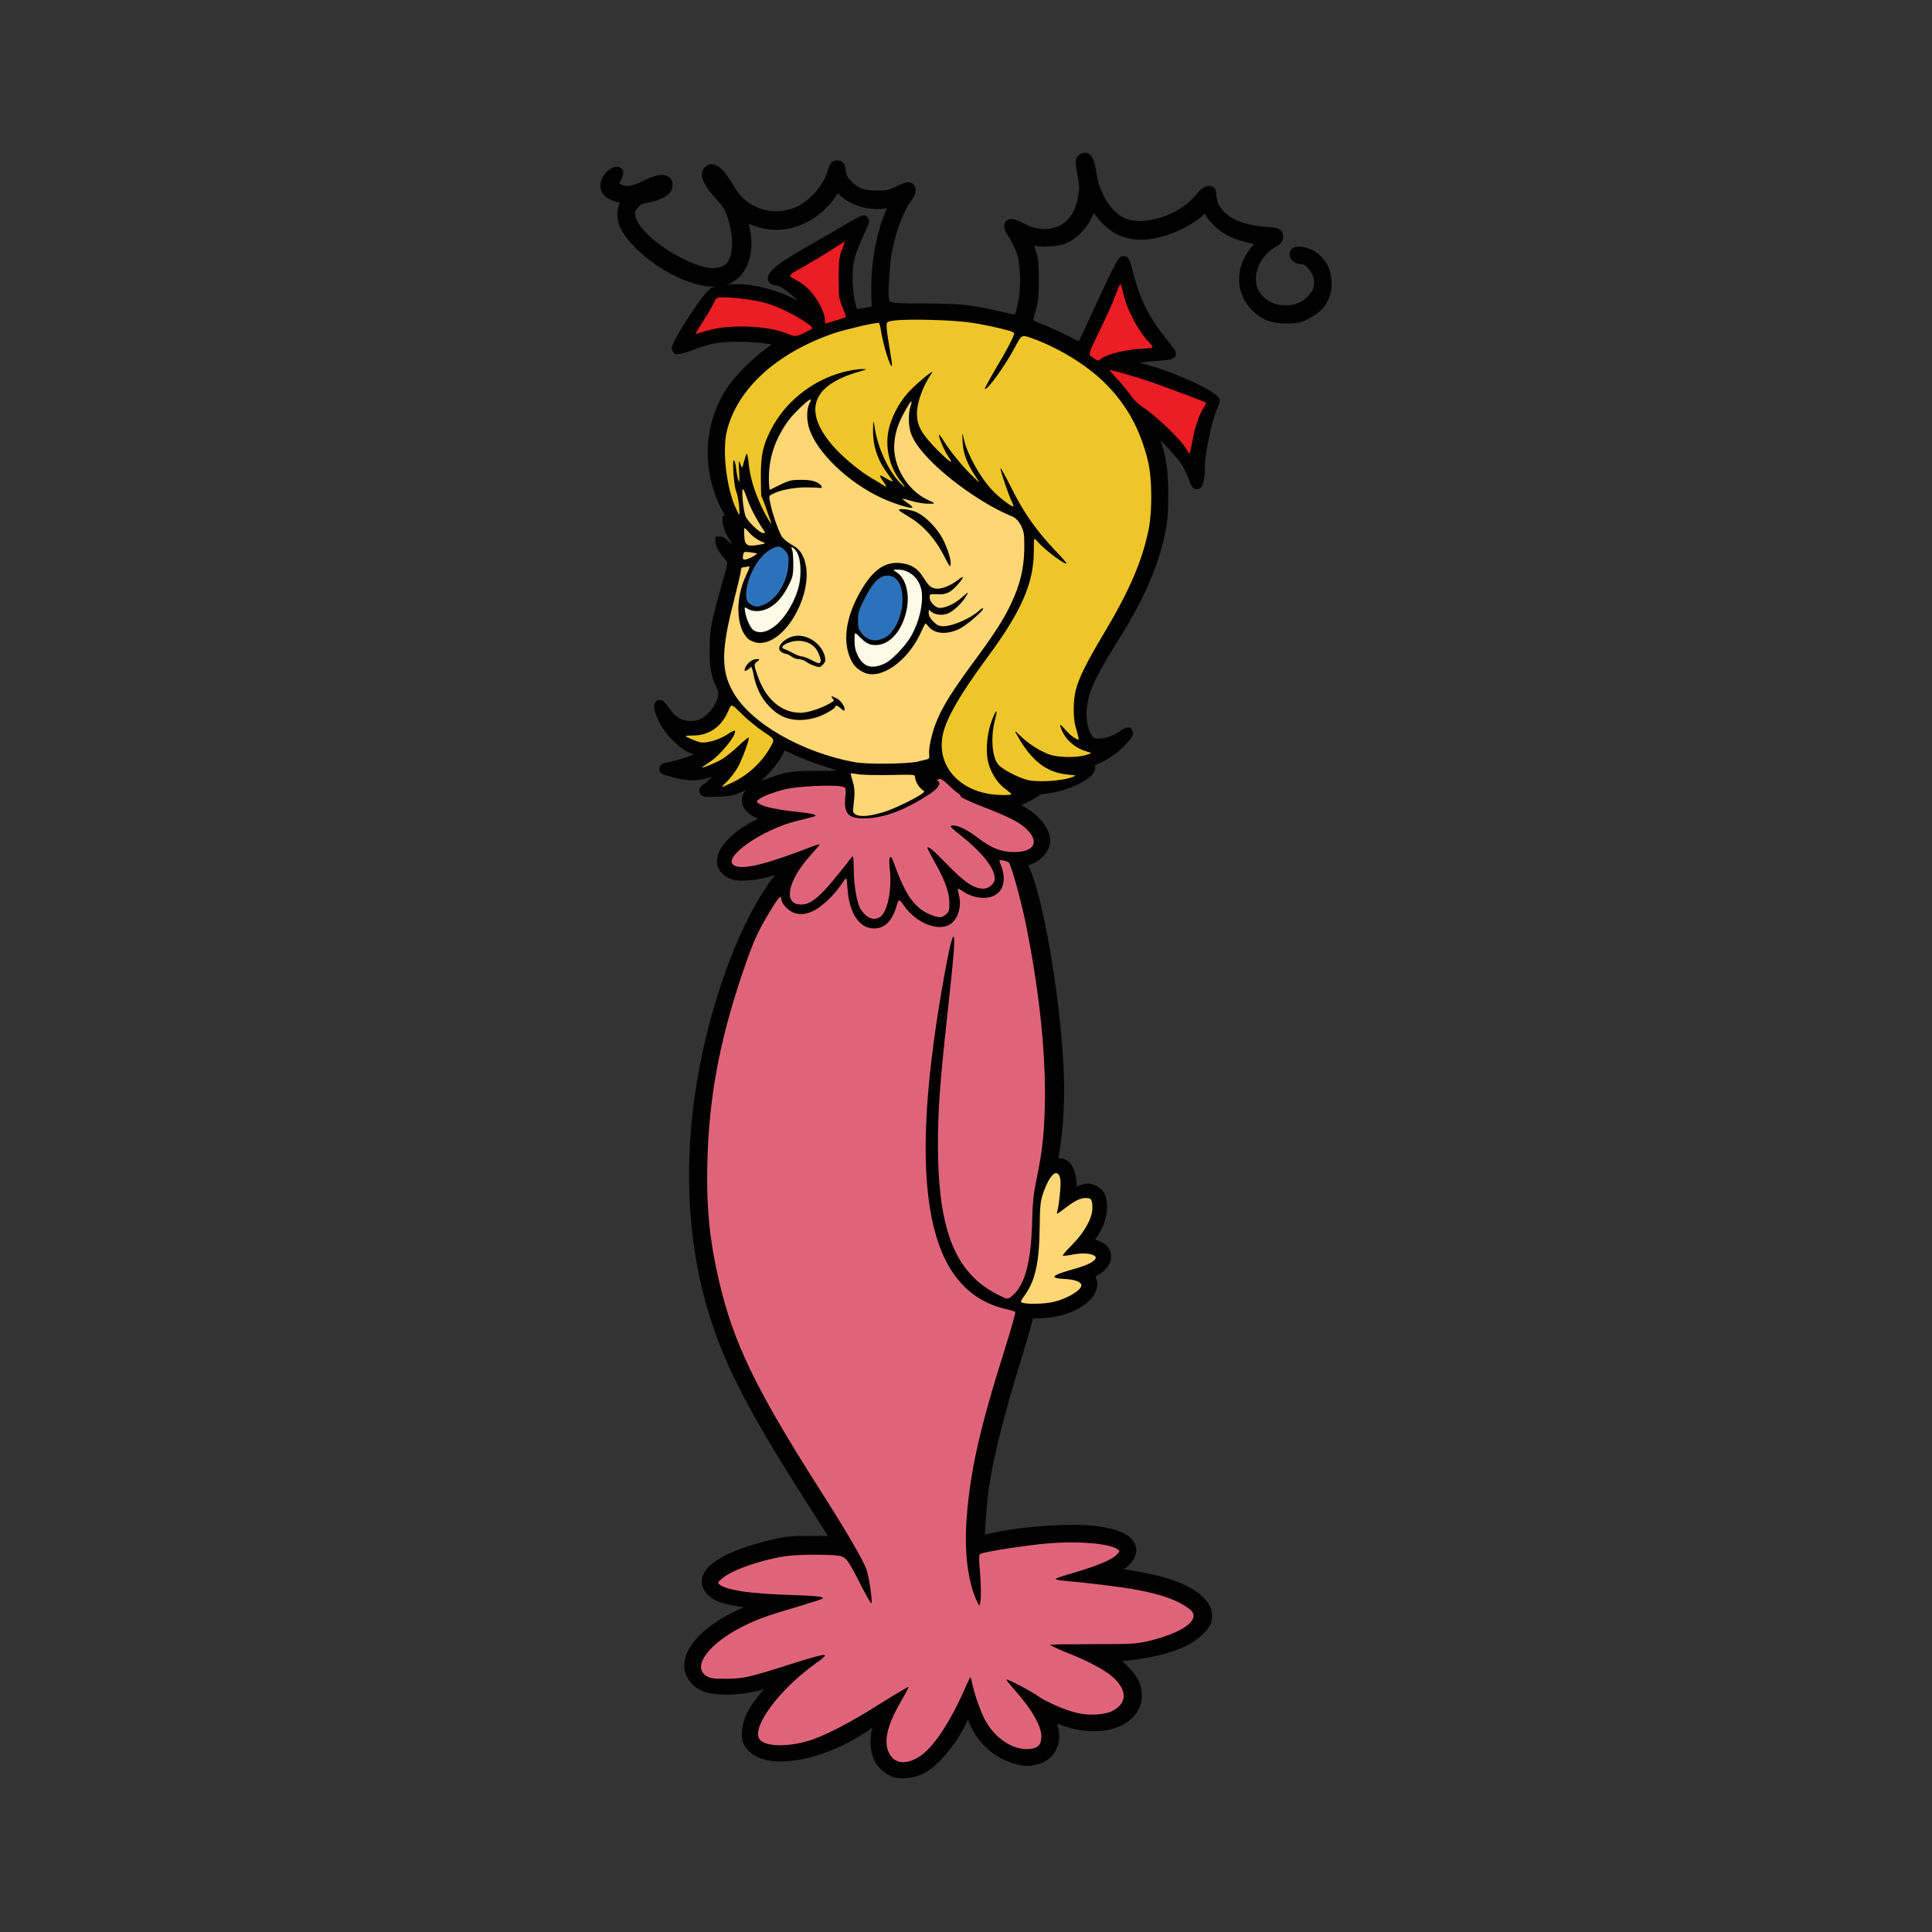 <?xml version="1.0" encoding="utf-8"?>
<!-- Generator: Adobe Illustrator 25.4.1, SVG Export Plug-In . SVG Version: 6.00 Build 0)  -->
<svg version="1.1" id="Layer_1" xmlns="http://www.w3.org/2000/svg" xmlns:xlink="http://www.w3.org/1999/xlink" x="0px" y="0px"
	 viewBox="0 0 792 792" style="enable-background:new 0 0 792 792;" xml:space="preserve">
<rect x="0" y="0" width="792" height="792" fill="#333333" stroke="none"/>
<style type="text/css">
	.st0{fill:#010101;}
	.st1{fill:#DF647A;}
	.st2{fill:#EFC629;}
	.st3{fill:#EC1D25;}
	.st4{fill:#FFF9E8;}
	.st5{fill:#2B72BA;}
	.st6{fill:#FFD674;}
</style>
<g>
	<path class="st0" d="M545.8,115c-0.3-5.1-2.5-9-6.6-11.8c-1.9-1.3-4.7-2.1-6.8-2.1c-2,0-2.9,0.8-3.3,1.5c-0.6,1-0.6,2.3,0,3.3
		c0.8,1.4,2.6,2.4,4.5,2.4c1.8,0,5.1,3.9,5.1,7.3c0,2.4-0.5,3.5-2.3,5.6c-2.2,2.6-5.7,4-9.4,4c-4.9,0-9.3-2.5-11.2-6.4
		c-2.7-5.6,0.4-13.6,6.8-17.4c1.4-0.8,3.8-2.2,3.4-4.9c-0.4-3-2.7-3.2-7.3-3.5c-8.1-0.7-13.8-2.8-17.1-6.4c-2.3-2.5-2.8-3.8-3.1-7.9
		c-0.1-1.5-1.3-2.5-2.8-2.5c-1.9,0-3.9,1.7-5,3.2c-4.9,6.4-15,11.2-23.5,11.2c-2.3,0-4.4-0.4-6.1-1.1c-3.1-1.4-6.5-4.9-8.5-8.9
		c-1.9-3.9-2.5-5.7-3.3-10.7c-0.4-2.4-1.2-7.3-4.6-7.3c-0.6,0-1.6,0.2-2.5,1.1c-1.7,1.7-1.4,3.3-0.5,8.2c0.8,4.3,0.9,5.4,0.3,8.4
		c-0.8,4.5-1.9,7.1-4.2,9.6c-2.3,2.6-5.7,4-9.5,4c-2.7,0-5.6-0.7-8.2-2.1c-2.7-1.4-4.3-2-5.5-2s-2.1,0.5-2.6,1.5
		c-0.9,1.7,0,3.6,1.9,6.4c0.9,1.4,2.3,4.3,3,6.4c1.7,5.3,1.7,15.8,0,22c-0.3,1.2-0.6,2.2-0.9,2.9c-1-0.2-2.6-0.5-4.6-1
		c-13.6-3.2-16.8-3.5-33.9-3.6c-7.1,0-11.9,0-12.8-1c-0.5-0.6-0.5-3-0.4-5.7c0.2-4.9,0.7-11.1,1.2-13.7c1.5-8.6,4.8-17.4,8.1-21.8
		c1.4-1.9,2-3.5,1.7-4.9c-0.2-0.9-0.7-1.7-1.5-2.2l-0.7-0.4h-0.6c-1.4,0-4.1,1.2-5.2,1.8c-3.1,1.5-3.6,1.6-7.6,1.6
		c-5.5,0-8.1-0.9-10.7-3.8c-1.9-2-2.1-2.6-2.4-5.2c-0.3-2.5-2-3.4-3.4-3.4c-2.8,0-3.5,2.9-3.9,4.3c-1.3,5.2-7,12-12.1,14.5
		c-2.8,1.3-5.9,2.1-9,2.1c-2.6,0-5.3-0.5-7.6-1.5c-4.5-1.9-7-4.2-9.9-9c-3.7-6.2-6.2-8.8-8.9-8.8c-0.8,0-2.3,0.3-3.5,2.1
		c-2,3.2,1.8,8.5,5.4,12.3c2.6,2.8,3.4,4,4.4,7c3.5,10.3,2,18.4-1.4,20.2c-1.3,0.7-2.8,1-4.4,1c-3.1,0-7.1-1.2-12.5-3.9
		c-10.2-5-18.2-12.7-19.2-16.9c-0.5-2.1-0.4-2.7,1.2-4.3c1-1.1,1.7-1.4,3.2-1.6c3.4-0.5,8-2.2,9.6-4.1c0.8-1,1.2-2.6,1.1-3.9
		c-0.2-1.7-1.5-3.5-4.3-3.5c-1.9,0-4.4,0.8-7.6,2.4c-2.8,1.4-4.8,2.1-6.5,2.1c-0.8,0-1.6-0.1-2.4-0.5c-0.5-0.2-0.8-0.4-1-0.5
		c0.1-0.2,0.2-0.5,0.4-0.9c1.4-2.5,1.6-4.2,0.5-5.2c-0.5-0.5-1.2-0.8-2-0.8c-2,0-4.4,2-5.5,3.9c-1.6,2.7-1.3,4.9-0.7,6.2
		c1,2.2,3.3,3.7,6.9,4.5c0.2,0,0.4,0.1,0.6,0.1c-2.5,6.1-0.5,11.7,6.4,18.6c9.2,9.2,22.7,15.9,32,15.9c0.3,0,0.7,0,1,0
		c-0.7,0.2-1.3,0.3-1.7,0.5c-3.2,1.2-15.6,20.9-16.3,24.1c-0.3,1.3,0.3,2.1,0.6,2.4l0.8,0.7h0.9c1.3,0,4.8-1.2,6.3-1.8
		c7.4-2.7,10.6-3.3,19.2-3.3c5.2,0,10.1,0.6,13,1.1c-0.5,0.4-1,0.8-1.6,1.2c-5.9,4.2-13.2,11.5-16.7,16.7
		c-9.4,14.3-10.5,32.4-2.8,48.5c0.6,1.2,1.3,2.6,2.1,3.8l-1.1,0.1v2.2c0,2.2,1.6,5.8,3,7.8c0.5,0.7,0.7,0.9,0.6,1.6
		c-0.1-0.1-0.2-0.2-0.4-0.4c-2.4-2.4-2.9-2.7-3.8-2.7h-2.3v2.2c0,2.2,2.4,5.3,3.8,6.9c1.3,1.4,1.3,1.4-0.2,6.8
		c-5.5,19.8-5.9,21.7-6,29.7c-0.1,7.9,0.6,11.6,2.8,16.1c0.5,1,0.8,2.1,0.8,2.4c0,4.2-4.7,10.2-8.8,11.2c-0.9,0.2-1.8,0.3-2.6,0.3
		c-3.4,0-6.3-1.6-8.4-4.8c-2.4-3.4-3.1-3.8-4.2-3.8h-1l-0.7,0.7c-2.5,2.5,2.9,10.9,3,11c2.5,3.9,7.3,8.3,10.7,9.8
		c0.6,0.3,1.3,0.5,2.1,0.7c-3.1,1.3-7.3,2.6-10.8,3.3c-1.7,0.3-3.4,0.7-3.5,2.6c-0.1,2,1.2,2.3,5.4,3.5c2.4,0.7,6,1.3,7.9,1.3
		c2.6,0,5.5-0.5,8.4-1.5c-1.2,1.1-2.2,2.1-3,2.7c-1.4,1-2.8,2-2.2,3.8c0.6,1.8,2.5,1.8,3.7,1.8c0.8,0,2,0,3.6-0.1
		c5.7-0.2,6.9-0.5,11.2-2.5c0.3-0.1,0.5-0.2,0.7-0.4c-1.3,1.4-1.9,2.8-1.9,4.4c0,3.1,2.7,6.1,6.7,7.5c-9.5,4.5-16,10.8-16.8,16.3
		c-0.4,2.6,0.5,4.9,2.5,6.6c2.3,1.9,4.1,2.5,7.5,2.5c0.9,0,2,0,3.3-0.1c2.8-0.2,6.5-1,10.4-2.2c-13.6,17.3-26.2,50.3-31.9,84.1
		c-5.4,31.9-4.2,63.4,3.4,90.9c6.4,23.2,16.5,43.2,41.5,82.2c3.9,6.2,7,11,8.7,13.7c-1.5,0-3.6,0-6,0c-8.4,0-11.2,0.2-16.3,1.4
		c-8.8,2-29.4,7.6-29.4,17.3c0,3.8,3.3,7.3,8.4,8.8c2,0.6,5.4,1.3,8.8,1.8c-13.1,5.5-22.3,13.5-24.1,21.2c-0.9,4,0.2,7.6,3.2,10.5
		s6.9,4.1,13.7,4.1c4.8,0,9.8-0.7,15.5-2.2c-6,6.7-8.5,11.6-9,17c-0.2,3.2-0.1,4.5,1.5,6.8c2.6,3.8,7.6,5.8,14.4,5.8
		c11.3,0,25.7-5.4,37.6-13.9c-0.7,2.1-0.8,3.6-0.8,6c0,6.4,2.5,10.8,7.9,13.7c1.7,0.9,3.7,1.1,5.2,1.1c3.1,0,6.5-0.8,9-2.2
		c6.1-3.3,13.7-12.7,17.8-21.9c3.4,9.3,10.7,16,19.7,18.3c1.8,0.5,3.2,0.7,4.5,0.7c1.2,0,2.3-0.2,3.4-0.4c4.4-1,7-3,8.7-6.6
		c1.6-3.5,1.4-6.6,0.2-10.4c5,2.1,10.2,3.2,15.2,3.2c8.7,0,15.5-3.4,18.3-9.1c1.8-3.7,1.7-7.9-0.2-11.9c-1.1-2.3-3.9-5.4-6.6-7.7
		c12-1.3,19.5-3.1,26.4-6.4c4.3-2.1,9.3-6.3,10.2-9.9c1.8-7.3-5.1-13.9-19.2-18c-4-1.2-11.8-2.8-16.8-3.4c2-1.2,3.2-2.5,4.3-4.5
		c1.4-2.7,0.9-4.9,0.2-6.2c-1.8-3.5-6.8-5.8-14.8-6.9c-2.8-0.4-6.3-0.6-10.5-0.6c-11.3,0-24.9,1.4-33.7,3.5
		c-0.9,0.2-1.8,0.4-2.4,0.5c0.2-4.5,1-14.6,1.7-19.3c1.9-12.8,6-29.2,13.4-53.2c1.7-5.6,3.6-11.9,4.1-14.1c0.2-0.8,0.4-1.7,0.6-2
		c0.4-0.1,1.4-0.1,2.3-0.1c10.1,0,20-4.4,23.1-10.3c1.2-2.3,1.2-4.7,0.2-6.8c0,0,0.1,0,0.1-0.1c4.3-2.2,6.6-5.5,6.3-8.8
		c-0.3-2.8-2.5-5-6-6c-0.2-0.1-0.4-0.1-0.6-0.2c3.1-4.2,4.9-8.9,4.9-13.2c0-3.8-0.7-6.7-3.9-8.6c-1.4-0.8-2.6-1.2-3.9-1.2
		s-2.8,0.4-4.7,1.3c0.2-3.5-0.7-7.3-2.5-9.6c-1.1-1.3-2.9-2.1-5-2.1l0,0c0.1-0.7,0.3-1.5,0.4-2.1c1.8-10.2,2.5-24,1.7-36.9
		c-1.8-30.4-8.2-67.2-14-80.3c-0.1-0.3-0.2-0.6-0.4-0.8c4.5-1.4,7.8-4.5,8.8-8.4c1.3-5.2-3.6-12-11.7-16.3c2.7-1.1,5.8-2.7,7.2-3.9
		c0.2-0.2,1.3-0.6,3.8-0.9c6.8-0.7,16.9-4.9,18.9-8.8c0.2-0.4,0.8-1.5,0.2-2.6c0.8-0.3,1.7-0.8,2.8-1.3c3.4-1.7,6.3-3.7,8.8-6.2
		c4.1-4,4.5-5.2,4-6.6l-0.7-1.4h-1.5c-0.8,0-1.6,0.4-3.1,1.5c-2.3,1.7-5.9,3-8.6,3c-1.1,0-1.7-0.2-1.8-0.3c-2-1-4.1-7.3-2.8-14.3
		c1.3-6.7,3.7-11.4,14.1-28.2c9.1-14.7,14.9-28.1,17.6-40.8c1.1-5.2,1.4-8.1,1.4-16.2c0-10-0.7-15.2-3.2-22.6
		c3.3,3.4,7.1,7.6,8.3,9.4c1.2,1.8,2.6,4.6,3.1,6.1c1,3.1,1.8,4.6,3.5,4.6c1,0,3.3,0,3.3-8.6c0-5.6,2.8-19.1,4.8-23.7
		c0.4-0.9,1.3-3,1.3-4.1c0-3.9-21.6-12-21.8-12c-2.9-1.1-7.7-2.5-11.1-3.4c1.7-0.2,3.6-0.5,5.7-0.6c7.5-0.6,9.3-0.8,9.2-3.2
		c0-0.8,0-1.1-4.5-6.7c-6.9-8.8-10.3-15.8-13.1-26.8c-1.3-5.3-2-6.4-3.8-6.4c-1.9,0-2.2,0-13.3,24.1c-2.3,5-4.1,8.8-5,10.8
		c-1-0.4-2.3-1.1-3.9-1.9c-3.2-1.7-8.3-4-11.4-5.2c-1.6-0.6-2.7-1.1-3.5-1.5c0.3-1,0.6-2.3,1-3.7c1.1-4.1,1.4-6.5,1.3-13.2
		c0-7.3-0.2-8.8-1.6-12.9c-0.1-0.2-0.2-0.5-0.2-0.7c1.5,0.2,3.2,0.3,4.2,0.3c3.1,0,6.1-0.4,7.9-1c5.2-1.8,9.8-6.7,12.3-12.8
		c2.6,3.8,6.6,7.4,9.9,9c2,0.9,5.1,1.7,7.5,1.9c0.6,0,1.1,0.1,1.7,0.1c8.2,0,19.2-4.3,25.6-10c0.3-0.3,0.6-0.5,0.8-0.7
		c1.8,3.4,5.9,7.3,9.8,9.2c2.9,1.4,7.2,2.7,10.5,3.2c-7.7,8.1-8.4,18.9-1.6,26.4c4,4.5,8.2,6.2,14.9,6.2c3.9,0,5.8-0.3,8.3-1.6
		c4.5-2.3,6.6-4.2,8.5-7.7C545.8,120.1,546,118.8,545.8,115z M311.8,320.3c0.8-0.7,1.7-1.5,2.6-2.5c2.4-2.4,5.9-6.7,7.2-10.2
		c0.8,0.4,1.8,0.9,3,1.4c3,1.4,8.4,3.6,12,4.7c2.9,0.9,5.1,1.7,6.1,2c0,0.1,0.1,0.1,0.1,0.2c-1.5,0.1-3.9,0.1-6.8,0.1
		c-8.9,0-11.3,0.2-15.8,1.3C316.9,318.3,314.1,319.3,311.8,320.3z M305.1,111c3-4.6,3.7-11.2,2-18.6c0-0.2-0.1-0.5-0.1-0.7
		c3.6,1.6,7.3,2.5,11.2,2.5c9.8,0,19.2-5.5,25.1-14.7c0.1-0.1,0.1-0.2,0.2-0.3c0.1,0.1,0.2,0.2,0.3,0.3c3.8,3.9,9.7,6.2,15.8,6.2
		c1.4,0,2.7-0.1,4-0.4c0,0.1-0.1,0.2-0.1,0.3c-4.2,9.3-6.7,22.8-6.3,35.1c0.1,2.2,0.1,3.8,0.1,5c-0.7,0.1-1.5,0.3-2.7,0.5
		c-1.5,0.3-2.6,0.4-3.3,0.5c-0.7-1.8-1.9-7.5-1.8-12.6c0-6.4,0.8-9.5,4-16.5c3.1-6.8,3.3-7.4,2-8.7l-0.7-0.6H354
		c-0.6,0-1.1,0-6.9,3.4c-3,1.8-9.9,5.8-15.2,8.8c-5.5,3.2-11.3,6.7-13.1,8.2c-3.3,2.6-4.5,4.5-3.9,6.3c0.2,0.4,0.8,1.9,2.9,1.9
		c1.7,0,5.9,2.8,9.2,6.4c-7.4-4.1-17-6.8-25-6.8c-1.4,0-2.8,0.1-4.1,0.3C301,115.7,303.4,113.7,305.1,111z"/>
	<g>
		<path id="how-to-draw-cindy-lou-who-step-7_x5F_1_x5F_000000178396_x5F_5.png__x28_2_x29__1_" class="st1" d="M376.4,720.4
			c6-3.5,13.1-14.1,20.1-30.3c1.4-3.1,1.4-3.1,1.9-0.6c1,4.8,3.3,11.5,5.3,15.4c4,7.6,11.5,12.6,18.1,12.1c3.7-0.3,5.1-1.7,5.1-5.1
			c0-4.3-3.7-10.9-10.6-18.7c-2.2-2.5-3.9-4.6-3.8-4.7c0.4-0.4,9.9,4.6,12.7,6.6c3.7,2.6,11.2,5.9,16.3,7.1
			c4.9,1.2,11.3,0.8,14.5-0.8c6.2-3.2,6.2-8.5,0.1-14c-2.9-2.6-9.9-6.4-17.7-9.5c-4.5-1.8-8-3.4-7.9-3.6c0.2-0.2,8.1-0.3,17.6-0.3
			c15.7,0,17.7-0.1,22.4-1.2c15.2-3.6,22.4-9.3,17-13.3c-4.5-3.4-11-5.8-21.1-7.7c-6-1.2-20.2-2.9-29.3-3.7
			c-2.6-0.2-4.5-0.6-4.4-0.8s2.2-1,4.6-1.7c12.4-3.6,18.6-6.1,20.7-8.5c1.1-1.2,1.1-1.3,0.1-2c-3.1-2.3-15.2-3.4-27.4-2.5
			c-9.3,0.7-28.1,3.6-29,4.5c-0.4,0.4-0.4,3,0.1,8c0.3,4.1,0.4,8.9,0.2,10.6c-0.4,3.1-0.4,3.1-1.7,0.3c-3.6-7.9-5.1-20.3-4-34
			c1.5-19.4,5.3-36.4,16.1-70.5c2.3-7.3,4-13.5,3.8-13.7s-2.2-0.8-4.4-1.3c-31.4-7.7-39.7-48.9-25.9-129.7
			c2.4-14.3,4.3-22.8,4.9-22.8c0.9,0,0.3,6.9-2.6,33.5c-2.8,25.5-3.7,37.4-3.7,51.3c0,37,7.5,54.6,27.2,63.2c1.4,0.6,1.7,0.5,3.5-1
			c5-4.4,7.5-14,7.9-29.8c0.2-8.2,0.6-11.9,1.7-17.2c2.4-11.6,3.1-17.7,3.5-29.6c0.6-21.4-2.1-47.5-7.7-75.3
			c-2.1-10.4-6.1-24.7-7.1-25.6c-0.3-0.2-1.3-0.6-2.3-0.8c-1.8-0.3-1.8-0.3-0.7,2.5c2,5.3,0.9,9.9-2.9,11.9c-3.4,1.8-9,1-13-1.8
			c-0.9-0.7-1.8-1.1-1.9-1s0,1.1,0.3,2.2c1.4,4.8-0.2,10.3-3.5,12.4c-5,3.1-13.9-0.5-18.9-7.6c-2.1-3-2.1-3-3.1,0.2
			c-1.8,6.1-4.8,9.1-9.2,9.1c-6.1,0-10.2-6.3-10.9-16.5c-0.3-4.9-0.3-4.9-2.4-1.7c-1.2,1.8-3.6,4.7-5.4,6.4
			c-5.2,4.9-9.4,6.7-13.6,5.6c-2.5-0.7-5.7-3.9-5.7-5.7c0-2.2-1.1-1-4.8,5.1c-5.2,8.6-7,12.9-11.6,26.5
			c-9.1,27.2-13.2,49.8-13.9,75.3c-0.5,19.1,0.8,32.3,4.7,49.3c5.9,25.4,14.8,44,41.4,85.8c10.9,17.1,17.5,28.4,19.1,32.7
			c1,2.7,2.6,13.3,2,13.9c-0.1,0.1-1.7-2.5-3.4-5.8c-5.8-11.4-6.7-12.8-8.9-13.5c-2.4-0.8-15.6-0.9-21.8-0.2
			c-10,1.3-22.8,5.6-27,9.2c-2.1,1.9-2.1,1.9-0.8,2.8c3.4,2.2,12.4,3.5,27.9,4c11.4,0.4,14.7,0.7,14,1.5c-0.3,0.3-4.8,1.7-10.1,3.3
			c-11.9,3.5-16.8,5.2-22.5,8.1c-14.2,7.1-21.2,16.7-14.9,20.4c1.7,1,2.9,1.1,8.2,1.1c6.9-0.1,8.9-0.5,25.9-5.9
			c11.7-3.7,14.4-4.3,14.4-3.6c0,0.3-1.8,1.8-4.1,3.4c-14.8,10.7-26,25.9-22.8,30.8c1.9,3,10.7,3.4,19.6,0.9
			c6.2-1.7,17.4-7.4,30.1-15.5c6.2-3.9,11.4-6.9,11.5-6.8c0.1,0.1-1.1,2.4-2.6,5c-5.3,8.8-7.3,15.3-6.2,20.1
			C365.3,722.6,370.2,724.1,376.4,720.4z"/>
		<path id="how-to-draw-cindy-lou-who-step-7_x5F_1_x5F_000000178396_x5F_5.png__x28_4_x29__1_" class="st1" d="M360.5,376.1
			c3.3-1.8,5.3-11.4,4.2-20.4c-0.2-1.8-0.2-3.6,0.1-4.1c0.4-0.8,0.8-0.2,1.8,2.6c4.7,13.2,8.7,18.6,15.7,21.1c2.9,1,3.7,1,5.4-0.4
			c1.3-1,1.5-1.6,1.5-4.5c0-4.4-1.6-9-5.7-16.4c-1.8-3.3-3.3-6.2-3.3-6.3c0-1.2,2.2,0.6,8.1,6.7c7.2,7.4,10.9,9.9,14.9,9.9
			c2.2,0,4.6-2.1,4.6-4.1c0-4.2-5-10.6-13.8-17.6c-4.5-3.6-4.9-4-3.6-4.2c2.1-0.2,5.9,1.6,10.4,5c5.6,4.3,9.6,5.9,14.9,5.9
			c8.6,0,10.7-4.5,4.6-9.9c-3.1-2.7-7.1-4.7-18.2-9c-4.5-1.8-8.2-3.5-8.2-3.8c0-0.4-0.6-1.1-1.4-1.6s-2.6-2.1-4-3.5
			c-1.9-1.8-2.9-2.4-3.7-2.1c-0.8,0.3-0.9,0.5-0.2,0.9c1.3,0.8-0.1,3-3.5,5.2c-9.2,6.1-17.6,9.4-24.8,9.9c-8.4,0.5-10.4-1.3-9.8-8.6
			c0.4-4.1,0.4-4.1-2.3-4.5c-3.8-0.6-17.3,0.1-21.7,1.1c-4.7,1.1-9.7,2.9-11.3,4.2c-1.3,1-1.3,1,0.2,2c1.8,1.2,7.5,2.4,15.4,3.2
			c6.3,0.7,8.7,1.3,7,1.9c-0.5,0.2-3.5,0.9-6.7,1.7c-14.8,3.6-31.6,15.4-26.1,18.4c3.6,1.9,12.9-0.4,32-7.8c1.6-0.6,3-1,3-0.8
			s-1.4,1.8-3.1,3.7c-10,10.8-12.2,20.9-4.5,20.9c4.6,0,8.6-3.7,20.5-19.1c0.9-1.2,1-1,1.1,5.2c0.1,6.5,1.2,12.6,2.6,15.5
			C354.8,376,357.8,377.6,360.5,376.1z"/>
	</g>
	<g>
		<path id="how-to-draw-cindy-lou-who-step-7_x5F_1_x5F_000000178396_x5F_5.png__x28_6_x29__1_" class="st2" d="M414.6,325.6
			c0-0.2-1-1.1-2.2-2c-2.8-1.9-5.3-5.3-6.8-9.4c-1.7-4.4-1.3-12.6,0.8-18.3c2-5.4,2.8-5.8,1.5-0.9c-1.9,7.3-1.2,15.8,1.5,18.6
			c2,2.1,8.2,5.3,12.1,6.2c3.9,0.9,12.8,0.4,17-0.9c3.1-1,3.1-1-0.9-1.4c-8.5-0.8-14.6-5.5-20.3-15.5c-1.6-2.8-1.6-2.8,0.8-0.5
			c3.2,3.2,7.9,6.2,11.8,7.7c3.8,1.4,11.4,1.5,15.3,0.3c2.5-0.8,2.5-0.8,0.8-1.3c-5.5-1.4-9.8-5.4-11.3-10.4c-0.3-1.1,0.1-0.8,2,1.3
			c1.3,1.5,3.1,3.1,4,3.5c1.6,0.9,1.6,0.9,1.3-0.7c-0.2-0.9-0.7-2.7-1.1-4.1c-1-3.4-1-10.6,0.1-14.9c1.3-5.1,4.4-11.3,11.5-23.2
			c10.6-17.7,15.8-29.9,18.4-42.8c1.5-7.7,1.4-20.9-0.3-27.9c-3.3-13.5-9.1-23.8-18.6-32.9c-7.4-7-18.3-13.6-29.1-17.5
			c-4.1-1.4-4.1-1.4-6.6,3.3c-4.1,7.8-11.7,18.4-12.6,17.5c-0.1-0.1,1.8-3.7,4.2-7.8c4.7-7.8,7-12.3,7.7-14.3c0.4-1.1,0-1.3-5.7-2.7
			c-3.4-0.8-8.6-1.9-11.7-2.3c-6.7-1.1-24.7-1.6-30.7-1c-4.2,0.5-4.2,0.5-4,3.3c0.1,1.5,0.7,5.6,1.3,9c0.6,3.4,1,6.3,0.8,6.4
			c-0.7,0.7-3.7-9.2-4.5-14.7c-0.2-1.5-0.6-2.7-0.8-2.9c-0.7-0.4-12.8,2.4-18.1,4.1c-23.7,8-40.2,23-44.3,40.5
			c-1.9,8.1,0,23.8,4,31.9c1.4,2.9,1.4,2.9,1.1-1.2c-0.2-2.3-0.7-5.1-1.2-6.2c-1-2.4-1.7-13.4-0.9-12.8c0.3,0.2,0.7,1.8,0.9,3.6
			c0.2,1.8,0.6,3.9,0.9,4.7c0.4,1,0.5,0.1,0.3-3.7c-0.3-4.7-0.2-4.9,0.5-3.1c0.7,2,0.7,2,1.5-1c0.4-1.6,0.9-3.1,1.1-3.2
			c0.2-0.1,0.6,1.6,0.8,3.8c0.5,5.5,2.2,11.3,5.1,17.5c2.3,4.9,5.1,9.3,3.9,6.3c-0.2-0.6-1.1-3-1.9-5.4c-0.8-2.3-1.6-4.4-1.8-4.5
			c-0.2-0.2-0.3-3.8-0.3-8.2c0-8.9,0.8-12.7,4-19.1c5.9-11.7,17.2-20.7,30.3-24c2.5-0.6,5.6-1.1,7-1.1c2.6,0,2.6,0-1.2,1.1
			c-19.2,5.5-22.9,15.9-10.8,30.1c3.8,4.5,11.1,10.6,16.1,13.5c1.7,1,3.9,2.3,4.8,2.9c1.7,1.1,1.6,0.9-0.4-2.1
			c-1.5-2.2-1.3-2.4,1.4-0.8c1.3,0.8,2.6,1.4,2.8,1.4c0.2,0-0.5-1.2-1.6-2.6c-4.4-5.8-6.5-11.7-6.4-18.5c0.1-4.6,0.1-4.6,0.8-0.3
			c1.3,7.7,5.2,16.3,9.6,21.2c2.9,3.2,3.4,3.1,0.8-0.1c-4.2-5.2-6.2-13-5-19.9c0.9-5.4,4.3-12.1,8.3-16.4c3.5-3.8,11.2-10.1,9.6-7.9
			c-3.5,5-6.1,11.9-6.1,16.6c0,5.1,1.9,8.4,8.3,14.9c5.1,5.1,7.1,6.4,4.7,3c-1.5-2.1-4-7.7-4-9c0-0.5,0.9,0.5,2,2.4
			c2.4,4,7.9,10.7,12.1,14.7c2.9,2.8,2.9,2.8,1.1,0.1c-3.6-5.3-5.3-9.8-5.5-14.4c-0.2-4.3-0.2-4.3,0.6-0.9c1.4,6,6.4,15.1,11.5,20.6
			c2.6,2.8,7.6,6.7,8.7,6.7c0.2,0-0.1-0.9-0.7-2.1c-1.2-2.5-4.6-12.4-4.6-13.6c0-0.5,2,3.2,4.5,8.1c5,10.1,10.1,17.3,17.7,25.4
			c2.7,2.8,4.9,5.3,4.9,5.5c0,1.2-9-5.5-11.9-8.9c-1.5-1.8-1.5-1.8-1.5,3.9c0,13.1-5.1,24.7-18.9,43.4c-11,14.9-16.7,24.6-18.3,31.4
			c-3.2,13.7,7.6,25,24,25.2C412.8,326,414.6,325.8,414.6,325.6z"/>
		<path id="how-to-draw-cindy-lou-who-step-7_x5F_1_x5F_000000178396_x5F_5.png__x28_8_x29__1_" class="st2" d="M300.4,320.7
			c6.6-3.2,12.2-8.5,15.7-14.9c1.5-2.8,1.5-2.8-3.1-5.8c-2.5-1.7-6.5-4.9-8.9-7.3c-4.3-4.3-4.3-4.3-5.5-1.4
			c-2.6,6.4-7.8,10.1-14,10.2c-1.9,0-3.5,0.1-3.5,0.2c0,0.4,4.5,2.3,6,2.6c2.6,0.5,7.9-1.1,11.2-3.3c1.5-1.1,2.9-1.7,3-1.4
			c0.6,1.9-6.1,10.1-10.7,13c-1.5,1-2.8,1.9-2.8,2c0,0.4,5.7-1.9,8.2-3.4c1.4-0.8,4.5-3.3,6.8-5.5s4.2-3.7,4.2-3.3
			c0,1.5-3,9.5-4.7,12.4c-1,1.7-2.9,4.2-4.2,5.5c-1.4,1.3-2.3,2.4-2.1,2.4C296.2,322.6,298.2,321.7,300.4,320.7z"/>
	</g>
	<g>
		<path id="how-to-draw-cindy-lou-who-step-7_x5F_1_x5F_000000178396_x5F_5.png__x28_17_x29__1_" class="st3" d="M487.7,186
			c-0.1,0.1-0.6-0.6-1.1-1.5c-2.5-4.3-12.3-13.7-17.9-17.4c-1.8-1.2-4-3.2-5.1-4.9c-1.1-1.6-3.6-4.6-5.5-6.7c-2-2.1-3.4-3.8-3.1-3.8
			c1.1,0,11,2.9,16.3,4.7c6.3,2.2,22.3,8.2,23,8.6c0.2,0.2-0.1,1-0.7,1.9c-1.8,2.5-3.9,8.5-4.8,13.9
			C488.3,183.6,487.8,185.9,487.7,186z"/>
		<path id="how-to-draw-cindy-lou-who-step-7_x5F_1_x5F_000000178396_x5F_5.png__x28_18_x29__1_" class="st3" d="M451.5,147
			c2.4-1.8,10-3.7,16-4c5.8-0.3,5.8-0.3,3.6-2.6c-4.6-4.8-9.3-13.7-10.8-20.8c-0.4-1.8-0.9-3.2-1-3.2c-0.2,0-1.2,2.3-2.2,5.1
			c-1,2.8-4,9.3-6.5,14.4c-4.6,9.4-4.6,9.4-2.6,10.7C450.1,148.1,450.1,148.1,451.5,147z"/>
		<path id="how-to-draw-cindy-lou-who-step-7_x5F_1_x5F_000000178396_x5F_5.png__x28_19_x29__1_" class="st3" d="M331.4,135.6
			c2.2-1.1,2.2-1.1-0.7-3.2c-4.3-3.1-11.9-6.8-16.8-8.2c-4.7-1.3-12.7-2.3-17.4-2.3c-2.8,0-2.8,0-4.1,2.7c-0.7,1.5-2.7,4.8-4.3,7.3
			c-1.7,2.6-3,4.8-3,4.9c0,0.1,2.1-0.4,4.6-1.2c9.4-2.8,24.8-2.2,33.1,1.2C326.1,138.2,326.4,138.2,331.4,135.6z"/>
		<path id="how-to-draw-cindy-lou-who-step-7_x5F_1_x5F_000000178396_x5F_5.png__x28_20_x29__1_" class="st3" d="M342.6,131.4
			c2.2-0.7,4.1-1.3,4.2-1.4c0.1-0.1-0.5-1.9-1.4-4c-1.5-3.6-1.6-4.3-1.6-12c0-7.1,0.2-8.6,1.3-11.5c0.7-1.9,1.3-3.4,1.3-3.5
			s-2.3,1.3-5,3.1c-2.8,1.8-8.1,5-11.8,7.1c-6.8,3.8-6.8,3.8-3.4,5.5c1.9,1,4.4,2.8,5.9,4.5c3.1,3.4,6,9,6,11.6c0,1,0.2,1.9,0.3,1.9
			C338.4,132.6,340.4,132.1,342.6,131.4z"/>
	</g>
	<g>
		<path id="how-to-draw-cindy-lou-who-step-7_x5F_1_x5F_000000178396_x5F_5.png__x28_11_x29__1_" class="st4" d="M308.7,258.2
			c-1.2-1-2.7-4.4-3.2-7.1c-0.4-2.4-0.4-2.4,1.1-1.5c2.2,1.4,6,1.2,9-0.6c3.1-1.8,5.5-4.7,7.8-9.3c1.6-3.2,1.8-4.2,1.8-8.5
			c0-2.6-0.2-5.3-0.5-5.9c-0.9-1.9,1-0.7,2.1,1.3c1.5,2.6,1.8,8.9,0.7,13.6c-1.8,7.2-6.6,14.6-11.2,17.4
			C313.4,259.5,310.5,259.6,308.7,258.2z"/>
		<path id="how-to-draw-cindy-lou-who-step-7_x5F_1_x5F_000000178396_x5F_5.png__x28_26_x29__1_" class="st4" d="M362.7,272
			c2.7-1.2,8.3-7,10.6-10.9c3.9-6.6,5.7-15.7,4.1-20.5c-1.4-4.3-5.1-7.1-9.4-7.1c-2.1,0-2.1,0-0.3,1.2c3.5,2.3,5.2,8.4,4.1,14.6
			c-1.8,9.9-7.9,16.2-14.5,15c-1.5-0.3-2.9-1.2-4.6-2.9c-2.4-2.5-2.4-2.5-2.4,1.1c0,2.7,0.4,4.3,1.4,6.4
			C354.1,273.5,357.4,274.4,362.7,272z"/>
	</g>
	<g>
		<path id="how-to-draw-cindy-lou-who-step-7_x5F_1_x5F_000000178396_x5F_5.png__x28_12_x29__1_" class="st5" d="M307.9,247.9
			c-1.8-1-2.4-2.8-1.9-6.1c0.9-6.3,4.7-13.1,9-16c3.5-2.3,4.9-2.3,6.9,0c1.4,1.7,1.5,2.1,1.3,5.8c-0.4,6.8-4.6,13.8-9.7,16.1
			C310.7,248.9,309.9,249,307.9,247.9z"/>
		<path id="how-to-draw-cindy-lou-who-step-7_x5F_1_x5F_000000178396_x5F_5.png__x28_27_x29__1_" class="st5" d="M362.8,261.4
			c3.4-1.7,6.6-7.8,7.1-13.7c0.6-7.6-2.1-12.3-6.9-11.7c-2.9,0.4-5.6,3.4-8.9,10c-2,4.1-2.4,5.3-2.4,8.2c0,2.9,0.2,3.7,1.6,5.5
			C355.7,262.7,358.9,263.3,362.8,261.4z"/>
	</g>
	<g>
		<path id="how-to-draw-cindy-lou-who-step-7_x5F_1_x5F_000000178396_x5F_5.png__x28_3_x29__1_" class="st6" d="M431.9,533.7
			c5.6-1.3,11.4-4.8,11.4-6.8c0-1.4-2.7-2.4-6.8-2.6c-6.3-0.3-5.6-1.4,2.1-3.6c6.3-1.8,8.3-2.6,10-4.1c2.4-2.1-2.9-3.5-8.9-2.3
			c-2,0.4-3.8,0.6-4,0.4c-0.2-0.2,1.6-2.2,4-4.6c4.9-5,8.1-10.8,8.1-14.8c0-3.5-0.4-4.2-2.6-4.2c-2.4,0-4.6,1.1-8.9,4.4
			c-3,2.3-3.3,2.4-2.9,1.2c0.8-3,1.6-11.2,1.3-13.2c-1-5.2-4.4-2.3-7.2,6c-1,3-1.2,5.1-1.3,13.9c-0.2,14.3-1.8,21.6-6.2,27.7
			c-1.6,2.3-1.8,2.7-0.9,2.9C421.2,534.8,428.7,534.5,431.9,533.7z"/>
		<path class="st6" d="M349.7,331.9c0.1-0.8,0.3-2.9,0.5-4.8c0.2-2.4,0.1-4.4-0.6-6.6c-0.5-1.7-0.9-3.3-0.9-3.4s1.5,0,3.2,0.3
			c1.8,0.3,7.7,0.4,13.2,0.3c9.6-0.2,10-0.2,10,0.8c0,1.5,1.5,4.2,2.9,5.2c1.2,0.8,1.2,0.8-0.4,1.9c-2.8,2-11.6,6.2-15.4,7.3
			C354.3,335.4,349.4,334.9,349.7,331.9z M308.6,228.2c1-0.6,1.8-1.2,1.7-1.3c-0.1-0.1-1.4-0.3-2.8-0.5c-2.6-0.3-2.6-0.3-2.9,1.3
			c-0.2,1.4-0.1,1.7,0.9,1.7C306.1,229.3,307.5,228.8,308.6,228.2z M311.8,223.2c2.3-0.4,2.3-0.4-0.1-1.4c-1.3-0.6-3.4-2.1-4.6-3.5
			c-2.2-2.5-2.2-2.5-2,1C305.2,223.7,306.2,224.3,311.8,223.2z M312.8,217c-2.9-4.4-5.2-8.9-6.5-12.5c-0.7-2.2-1.5-4-1.7-4
			c-0.8,0,0.2,9.4,1.1,11.3c1.2,2.4,5.8,6.7,7.1,6.7C313.8,218.6,313.8,218.4,312.8,217z M321.4,266c0.6,0.2,2.2,0.9,3.6,1.7
			c1.4,0.8,3.1,1.4,3.7,1.4s2.3,0.6,3.8,1.4c3.2,1.6,3.5,1.7,3.9,0.7c0.3-0.9-1-4.3-2.3-5.7c-1.6-1.8-4.1-2.8-6.9-2.8
			C323.4,262.7,318.9,265.2,321.4,266z M419.9,224.8c-0.1,8-1.7,15-5.5,22.8c-3,6.4-6.4,11.7-15.3,23.8
			c-8.3,11.3-12.2,17.4-14.7,23.2c-2.2,5-3.8,11.8-3.5,14.6c0.2,1.5,0,1.9-0.9,2.1c-0.6,0.1-2.3,0.5-3.7,0.9
			c-4.4,1-21.1,1.2-26.2,0.2c-21.4-4-42.1-15.8-49.4-28.4c-5.1-8.6-5.1-17.2-0.2-36.3c1.7-6.8,3.2-12.9,3.2-13.7s0.3-1.4,0.7-1.4
			c0.4,0,1.3-0.2,2-0.3c1.2-0.3,1.2-0.2-0.7,3.9c-4.4,9.4-3.9,21.2,1,25.7c0.8,0.7,2.5,1.4,3.7,1.6c12,1.6,25-23.3,18.6-35.8
			c-1-2-2.1-3.1-4.6-4.5c-1.9-1.1-3.6-2.6-4.1-3.6c-1.6-3.1-3.6-9-4.4-12.7c-0.8-3.6-0.8-3.6,0.8-4.4c3-1.6,8.8-2.7,13.6-2.7
			c2.7,0,5.2,0.1,5.6,0.2c1.7,0.4,1-1.2-0.9-2.2c-1.6-0.8-3.4-1.1-6.6-1.1c-4.6,0-4.8,0.1-12.8,4.1c-0.2,0.1-0.4-2.1-0.4-4.8
			c0-8.6,2.6-16.1,8-23.6c2.3-3.1,8.2-8.7,9.1-8.7c0.2,0,0,0.8-0.5,1.7c-1.2,2.4-1.2,6.9,0,10.5c3.2,9.7,15.9,21.8,29.3,28.1
			c4.9,2.3,11.7,4.5,12.9,4.1c0.3-0.1-0.5-0.9-1.8-1.8c-1.3-0.9-2.3-1.7-2.2-1.8c0.1-0.1,1.8,0.3,3.8,0.9c1.9,0.6,5,1.1,6.7,1.1
			c3.2,0,3.2,0-0.2-1.6c-8.4-3.9-14.4-14-13.7-23.1c0.4-4.8,1.6-8.3,4.5-13.5c2.4-4.3,3.2-4.9,2.1-1.6c-0.9,2.8-0.8,8,0.2,10.9
			c1.3,3.6,4,7.2,9,12.2c8.9,8.7,22.4,17.8,32.5,21.9c1.4,0.6,2.5,1.7,3.6,3.6C419.8,218.2,419.9,218.6,419.9,224.8z M368.6,209.2
			c0.2,0.3,2,1.5,4.2,2.8c5.6,3.3,10.6,8.9,14,15.5c2.6,5.1,2.8,5.3,2.9,3.6c0.2-2.2-1.9-8.1-4.1-11.7c-2.4-3.8-6.5-7.8-9.6-9.3
			C373.3,208.8,368,208.2,368.6,209.2z M320.2,267.2c0.6,0.4,1.4,0.8,1.9,0.8s1.5,0.5,2.3,1.1s2.1,1.1,3,1.1s2.3,0.5,3.1,1.1
			c0.8,0.6,2.3,1.3,3.2,1.6c2.4,0.8,2.4,0.8,3.7-0.5c0.9-0.9,1.1-1.6,0.8-3c-1-4.8-6-8.8-11-8.8
			C322.4,260.6,317.5,265.2,320.2,267.2z M343,286.3c-2.1-1.1-2.6-1.1-1.7,0c0.4,0.5,0.6,0.9,0.5,1c-3,2.3-10.1,4.9-13.6,4.9
			c-7.9,0-14.4-5.6-17.7-15.4c-1.5-4.4-1.5-4.4-0.2-5.5s1.3-1.1-0.2-1.1c-1.8,0-4.1,1.9-4.7,3.8c-0.3,1.2-0.3,1.3,0.8,0.7
			c0.6-0.3,1.3-0.9,1.6-1.3c0.2-0.4,0.7,0.9,1.1,3.1c1,5.2,3,9.4,6.2,12.8c3.1,3.3,6,5,9.7,5.6c3.3,0.6,7.5,0.1,11-1.2
			c2.9-1.1,6.6-3.3,6.6-4c0-0.8,1.1-0.4,2.4,0.8c0.7,0.7,1.3,1,1.4,0.6C346.6,290,344.7,287.1,343,286.3z M403,249.4
			c-0.2-0.2-0.9,0.2-1.6,0.9c-3.5,3.2-10.8,6.4-14.6,6.4c-1.9,0-2.7-0.4-4.2-1.9c-1.3-1.3-1.9-2.5-1.9-3.5c0-1.5,0.1-1.5,1-0.6
			c1.5,1.3,4.2,1.7,6.6,0.9c2.3-0.8,6.1-4.3,7.8-7.3c1.1-1.9,1.1-1.9-1.9,0.7c-3.1,2.8-7.7,4.7-9.7,4.1c-1.7-0.6-3.4-2.6-3.4-4.2
			c0-1.4,0.1-1.4,2.8-1.3c3.6,0.3,5.6-0.6,8.1-3.3c3.4-3.7,3.6-4.9,0.5-2.4c-3.1,2.4-7.2,3.9-9.4,3.3c-1.7-0.4-2.5-1.2-5-5.1
			c-2.1-3.3-5-4.9-9.2-5.3c-5.8-0.5-10.3,2.4-14.8,9.4c-6.9,10.8-9,21.7-5.6,29.5c1.2,2.9,2.7,4.5,5.3,5.8c6.8,3.6,18-4,23.6-16
			c0.9-2,1.8-3.8,1.9-3.9c0.1-0.1,0.7,0.4,1.3,1.2c2.4,3.1,7.6,3.5,12.7,1C396.2,256.4,403.6,250,403,249.4z"/>
	</g>
</g>
</svg>
